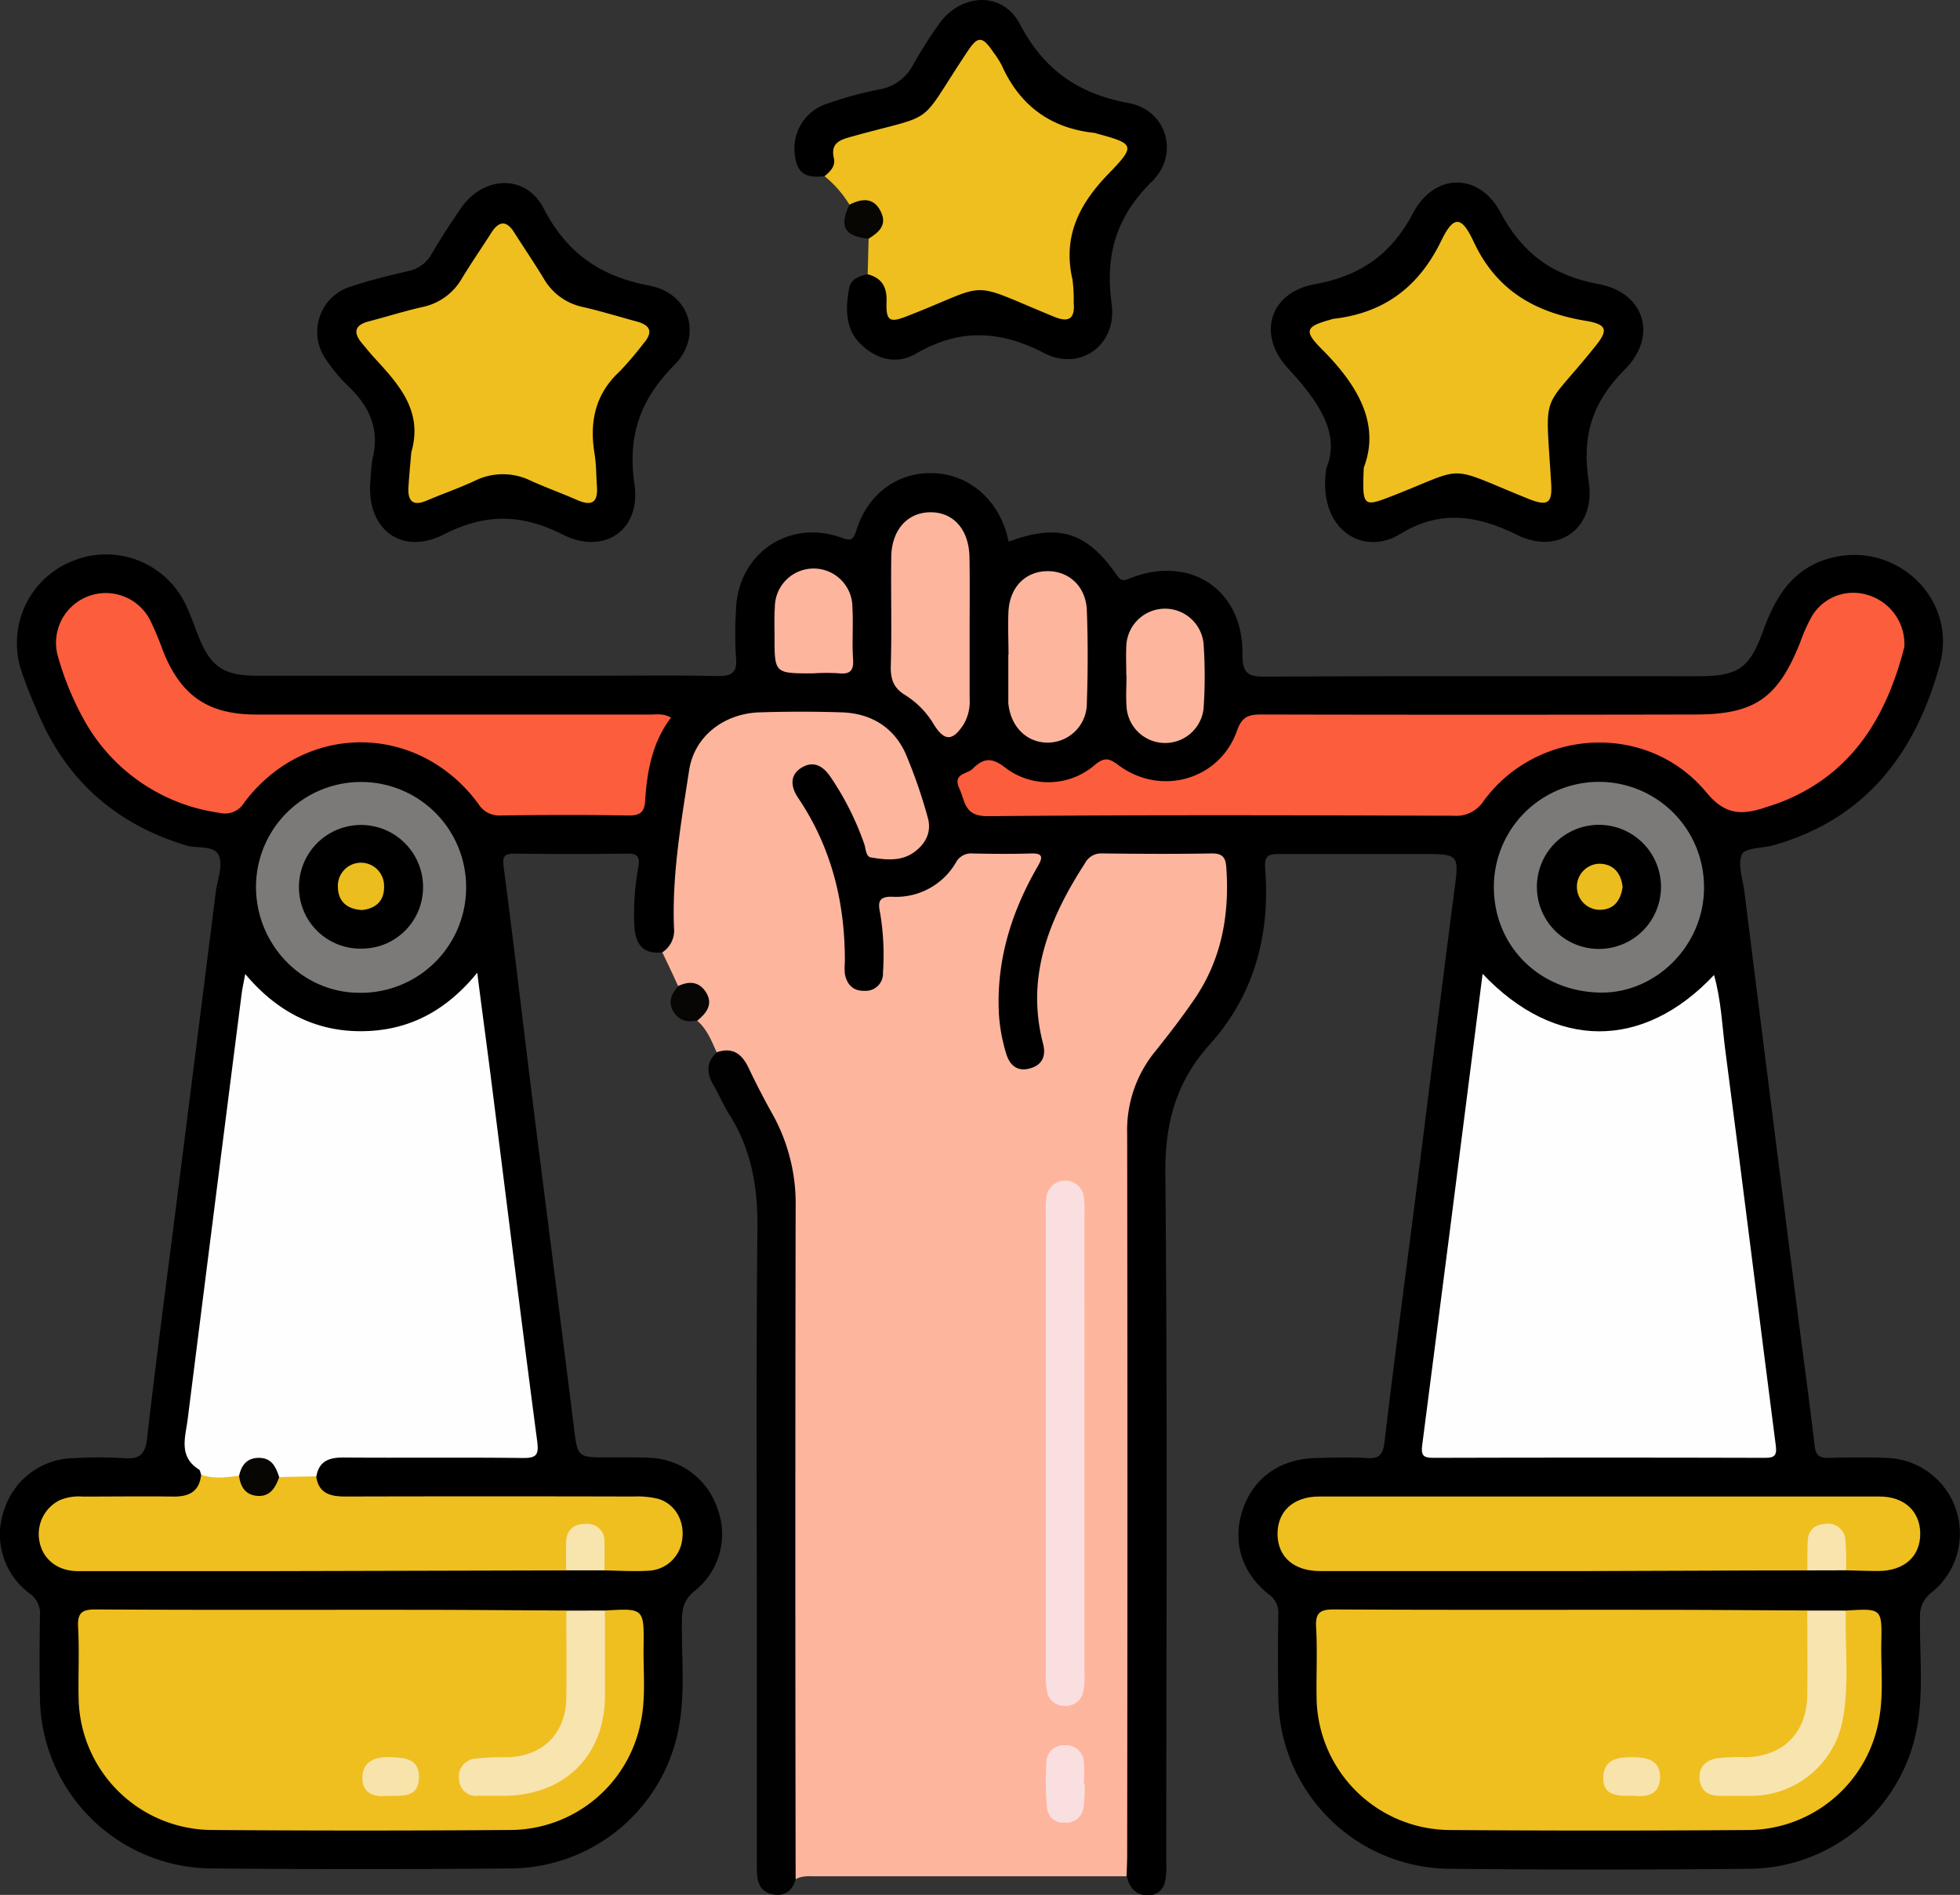 <?xml version="1.0" encoding="UTF-8"?> <svg xmlns="http://www.w3.org/2000/svg" viewBox="0 0 379.07 366.46"><rect x="0" y="0" width="379.07" height="366.46" fill="#333333" stroke="none"/><defs><style>.cls-1{fill:#feb59e;}.cls-2{fill:#efbf20;}.cls-3{fill:#010101;}.cls-4{fill:#070603;}.cls-5{fill:#070605;}.cls-6{fill:#fefefe;}.cls-7{fill:#fb5d3d;}.cls-8{fill:#7b7a79;}.cls-9{fill:#fdb59e;}.cls-10{fill:#f8e4ae;}.cls-11{fill:#f8e4ad;}.cls-12{fill:#f8e4ac;}.cls-13{fill:#fadfe1;}.cls-14{fill:#070602;}.cls-15{fill:#f8e3ab;}.cls-16{fill:#ecbd1f;}</style></defs><g id="Слой_2" data-name="Слой 2"><g id="Слой_1-2" data-name="Слой 1"><path d="M128.09,184.18c-3.4.36-5-1.15-5.37-4.58a48.82,48.82,0,0,1,.74-11.9c.29-1.93-.07-2.65-2.19-2.62-7.23.11-14.46.1-21.69,0-2,0-2.44.48-2.18,2.53,2,15.19,3.75,30.4,5.65,45.6,2.62,20.89,5.33,41.76,7.92,62.65.75,6,.62,6,6.69,6,2.62,0,5.24-.05,7.85.07a14.34,14.34,0,0,1,13.24,9.8,14,14,0,0,1-4.31,15.87c-2,1.61-2.52,3.23-2.56,5.63-.1,7,.69,14-.6,20.89a33.25,33.25,0,0,1-32.09,27.22q-29.35.27-58.72,0A33.4,33.4,0,0,1,7.73,328.64c-.11-5.36-.09-10.72,0-16.08a4.75,4.75,0,0,0-2-4.39A14.18,14.18,0,0,1,.87,291.82,14.33,14.33,0,0,1,14.45,282a76.76,76.76,0,0,1,9.35,0c3,.26,4.28-.52,4.65-3.81,1.64-14.48,3.58-28.93,5.41-43.38q3.95-31.14,7.87-62.28c.29-2.34,1.4-5,.63-7-.85-2.14-4.1-1.38-6.26-2-13.32-4-22.9-12.21-28.48-25-1.25-2.85-2.47-5.72-3.44-8.66a17.07,17.07,0,0,1,10-21.43,17.06,17.06,0,0,1,21.92,8.89c.88,1.91,1.56,3.92,2.35,5.88,2.27,5.69,4.86,7.46,11.09,7.47q32.91,0,65.83,0c7.73,0,15.47-.11,23.19.06,2.79.07,4.1-.47,3.78-3.61a72.53,72.53,0,0,1,0-9c.21-10.87,10-17.76,20.19-14.22,1.63.56,2.41.91,3.07-1.27,2.13-7,7.83-11.24,14.58-11.14S192.51,96,194.64,103c.17.57.29,1.16.44,1.75,9.65-3.57,15.1-1.91,20.94,6.51.91,1.3,1.44,1,2.63.55,11.56-4.57,21.83,2.29,21.64,14.68,0,3.74,1,4.39,4.53,4.37,27.8-.15,55.61-.08,83.41-.08,7.86,0,10.09-1.37,12.78-8.81,2.54-7.06,6.23-12.74,14.2-14.31,12.33-2.42,23.22,8.61,20,20.69-4.61,17.15-14.27,30-32.15,35.1-2.13.61-5.6.51-6.16,1.76-.87,2,.16,4.78.47,7.23q5,40,10.12,80.07c1.14,9,2.4,18,3.46,27.05.23,1.95.94,2.45,2.79,2.39,3.74-.12,7.49-.11,11.22,0a14.63,14.63,0,0,1,8.74,25.93,5.64,5.64,0,0,0-2.36,5c-.1,7.09.71,14.21-.59,21.27a33.24,33.24,0,0,1-32,27.26q-29.37.3-58.73,0a33.39,33.39,0,0,1-32.78-32.69q-.16-8.24,0-16.46a4.45,4.45,0,0,0-1.94-4c-5.29-4.21-7-10.29-4.94-16.35s7.12-9.7,13.91-9.92c3.37-.1,6.75-.2,10.1,0,2.42.15,3.09-.71,3.38-3,2-16.81,4.25-33.6,6.39-50.41,2.37-18.65,4.66-37.32,7.09-56,1-7.44,1.09-7.42-6.43-7.42-9.11,0-18.21,0-27.31,0-2.16,0-3,.27-2.8,2.84,1,12.72-2.11,24.41-10.68,33.94-6.62,7.35-8.73,15.35-8.63,25.16.42,44.38.19,88.76.17,133.15a13.67,13.67,0,0,1-.32,4.06,3.3,3.3,0,0,1-3.54,2.23c-2.16-.14-3.27-1.58-3.73-3.59-1.15-1.37-1-3-1-4.64q0-69.92,0-139.82a22.92,22.92,0,0,1,4.92-14.59c1.92-2.45,3.74-5,5.69-7.41a39.17,39.17,0,0,0,8.82-25.26c0-4.11-.48-4.63-4.41-4.68-5.61-.07-11.21,0-16.82,0a5.9,5.9,0,0,0-5.56,3c-5.85,9.65-9.52,19.74-6.92,31.26.8,3.57-.42,5.94-3.06,6.67s-4.91-.81-6.06-4.19c-1.84-5.46-1.62-11.07-.82-16.65A54.28,54.28,0,0,1,198.22,170c1.6-3.19,1.42-3.45-2.24-3.53-2,0-4,0-6,0a6,6,0,0,0-4.94,2.16,16.21,16.21,0,0,1-10.88,6c-2.32.27-2.83,1.43-2.53,3.55a45.68,45.68,0,0,1,.13,9.71c-.19,2.7-1.58,4.46-4.44,4.59s-4.32-1.61-4.81-4.23c-.56-2.95-.05-6-.48-8.94-1.22-8.47-3.36-16.61-8.21-23.83-.13-.21-.26-.42-.38-.64-1.43-2.78-1-5.19,1.1-6.64s4.56-.93,6.59,1.46c2.78,3.27,4.38,7.24,6.19,11.06,2,4.22,3.43,5.07,7,3.89,3.38-1.12,4.68-3.87,3.52-7.82a84,84,0,0,0-3.27-9.55,12.9,12.9,0,0,0-11.85-8.33,142.35,142.35,0,0,0-15.32,0c-7.73.42-12.74,5.11-13.55,12.87-1,9.41-2.7,18.74-2.65,28.25C131.24,182,130.82,184.05,128.09,184.18Z"></path><path class="cls-1" d="M128.09,184.18a5,5,0,0,0,2.26-4.76c-.4-10.25,1.38-20.34,2.92-30.4,1-6.68,6.79-11,13.54-11.25,5.35-.17,10.72-.18,16.08,0,5.53.21,9.89,2.82,12.21,7.87A97.43,97.43,0,0,1,179.4,158c.85,2.81-.32,5.17-2.64,6.83-2.53,1.81-5.48,1.46-8.3,1-1-.15-1-1.61-1.28-2.51a55.44,55.44,0,0,0-6.51-13c-1.46-2.19-3.32-3.27-5.64-1.86s-2.12,3.69-.68,5.83c6.49,9.61,9.11,20.33,9.05,31.8a12.83,12.83,0,0,0,0,2.24c.39,2.09,1.61,3.37,3.84,3.29a3.34,3.34,0,0,0,3.53-3.55,49.08,49.08,0,0,0-.56-11.55c-.43-2-.31-3.17,2.38-3.09a13.38,13.38,0,0,0,12.25-6.56,3.34,3.34,0,0,1,3.29-1.81c3.74.08,7.48.11,11.22,0,2.47-.08,2.34.78,1.32,2.54-5.08,8.8-8,18.17-7.48,28.47a33,33,0,0,0,1.41,7.69c.73,2.43,2.31,3.58,4.78,2.81,2.28-.71,2.94-2.45,2.35-4.73-3.39-13,1.21-24.22,8.09-34.87a3.53,3.53,0,0,1,3.31-1.92c7.1.08,14.21.13,21.31,0,2.34,0,2.64,1.15,2.75,3,.6,9.09-1,17.64-6.23,25.25-2.39,3.49-5,6.87-7.63,10.15A24,24,0,0,0,218,219.3q.1,69.74,0,139.47c0,1.37-.08,2.73-.12,4.1l-60.1,0c-1.36,0-2.75-.16-4,.63-2-1.79-1.31-4.18-1.31-6.34,0-39.64-.33-79.3.15-118.94.14-11.57-3.13-21.48-9-31-1.25-2-3.3-2.5-5-3.68-1-2.2-1.86-4.49-3.78-6.13,1.78-5.23,1.65-5.47-3.68-6.69Q129.66,187.42,128.09,184.18Z"></path><path class="cls-2" d="M164.28,39.57a21.88,21.88,0,0,0-4.82-5.51c-.24-5,1.35-7.54,5.53-8.72,14.48-4.1,11.57-1.38,20.48-14.64.35-.52.68-1,1.07-1.53,2.23-2.76,3.81-2.82,5.94-.05,1.89,2.47,3.56,5.11,5.21,7.75a13.37,13.37,0,0,0,9.1,6.54c2.43.46,4.81,1.27,7.21,1.93,5.26,1.45,5.83,3.17,2.41,7.55-1.83,2.35-3.77,4.63-5.73,6.89a10,10,0,0,0-2.55,9,40.9,40.9,0,0,1,.27,10.07c-.17,3.5-1.64,4.47-4.92,3.29-3-1.08-6-2.43-9-3.67a12.34,12.34,0,0,0-9.79,0c-3.12,1.25-6.17,2.68-9.34,3.8-2.8,1-4.36.25-4.54-2.5s-1.56-4.63-3-6.64l.18-6.88c-.17-.53.13-.91.39-1.33,2-3.24,1.37-4.62-2.35-4.94A3.52,3.52,0,0,1,164.28,39.57Z"></path><path d="M72,88.89c1.55-5.82-.56-10.37-4.77-14.32a30.53,30.53,0,0,1-4.05-4.87A9.18,9.18,0,0,1,67.8,55.43c3.65-1.21,7.4-2.13,11.14-3A6.73,6.73,0,0,0,83.55,49c1.75-3,3.66-5.92,5.64-8.78,4.33-6.25,12.49-6.6,15.94.06,4.49,8.67,10.94,13.16,20.43,14.95,7.87,1.48,10.43,9.75,4.79,15.45-6.57,6.62-9,13.62-7.64,23,1.28,8.85-5.87,13.75-13.9,9.69s-15-4.07-23,0c-8.25,4.17-15-1.13-14.17-10.34C71.71,91.62,71.84,90.26,72,88.89Z"></path><path d="M256.51,90.59c2.85-6.86-1.65-13.11-7.43-19.37-6.05-6.55-3.5-14.71,5.25-16.27s14.81-5.78,19-13.81c4.09-7.74,12.75-7.79,16.84-.1,4.26,8,10.1,12.26,19,13.9s11.5,10.08,5.09,16.5-8.36,13-7,21.71c1.42,8.91-5.79,14.3-13.84,10.3-7.8-3.88-15-4.87-22.62-.18C263.62,107.72,254.71,102.4,256.51,90.59Z"></path><path d="M167.84,53.05c2.72.72,3.73,2.48,3.62,5.27-.14,3.69.56,4.15,3.78,2.9,16.88-6.56,11.28-7.07,28.68.06,2.84,1.16,4,.31,3.74-2.72a31.42,31.42,0,0,0-.23-4.47c-1.93-8.29,1.24-14.58,6.93-20.45,5.37-5.53,5.06-5.83-2.27-7.82a2.47,2.47,0,0,0-.36-.11c-8.54-.89-14.51-5.29-18-13.1a18.27,18.27,0,0,0-1.62-2.52c-2.11-3.14-3-3.18-5-.13-10,15-5.39,11.73-22.47,16.48-2.21.61-4.05,1.23-3.36,4.19.35,1.49-.71,2.54-1.79,3.43-3.85.48-5.41-.67-5.79-4.28A9.09,9.09,0,0,1,160.13,20a70.13,70.13,0,0,1,9.71-2.66,9.18,9.18,0,0,0,6.87-5,86.75,86.75,0,0,1,4.8-7.56c4.22-6.1,12.34-6.59,15.73-.14,4.66,8.88,11.29,13.5,21.07,15.3,7.35,1.36,9.86,9.87,4.49,15.15-6.91,6.8-9.12,14.22-7.8,23.69,1.1,7.89-6.06,13.14-13.07,9.5-8.59-4.46-16.4-4.75-24.75.1-3.69,2.14-7.5,1.23-10.64-1.75s-3-7-2.33-10.82C164.51,54,166.15,53.36,167.84,53.05Z"></path><path class="cls-3" d="M138.69,203.48c2.9-.95,4.7.21,6,2.86,1.49,3.14,3.09,6.24,4.79,9.27a35.53,35.53,0,0,1,4.4,17.87q-.12,65,0,130c-.67,2.27-2.21,3.35-4.5,2.86-2.57-.55-3-2.61-3-4.9q0-20.55,0-41.08c0-27.64-.17-55.28.11-82.92.07-8-1.21-15.27-5.5-22-1.12-1.77-1.92-3.75-3-5.58C136.61,207.5,136.56,205.38,138.69,203.48Z"></path><path class="cls-4" d="M164.28,39.57c2.32-1.14,4.58-1.5,6,1.21S170,44.89,168,46.17C163.29,45.66,162.27,43.86,164.28,39.57Z"></path><path class="cls-5" d="M131.23,190.66c2.18-1,4.11-.8,5.4,1.39s0,3.9-1.72,5.3c-2,.43-3.62.06-4.71-1.79S129.92,192.09,131.23,190.66Z"></path><path class="cls-6" d="M38.9,285.19c-.14-.34-.18-.85-.43-1-4-2.52-2.61-6.26-2.17-9.73q5.18-41.12,10.43-82.22c.14-1.11.39-2.2.7-3.87,6,7.15,13.37,11.09,22.42,11.06s16.32-3.8,22.45-11.3c1,7.88,2,15.1,2.9,22.32,2.88,22.72,5.68,45.45,8.68,68.15.35,2.68,0,3.41-2.8,3.37-11.58-.14-23.17,0-34.76-.09-2.72,0-4.63.72-5.13,3.64-2,2-4.32,1.27-6.61,1a4,4,0,0,1-1.5-1.07c-3-3-3.37-3-6.42.31C44,286.91,41.31,288,38.9,285.19Z"></path><path class="cls-6" d="M286.74,188.33c14,14.79,31.06,14.79,44.76.23,1.4,4.94,1.56,9.84,2.19,14.63,3.32,25.44,6.47,50.9,9.75,76.34.23,1.81-.11,2.41-2,2.41q-32.18-.09-64.33,0c-1.87,0-2.29-.55-2.06-2.38q5.43-41.87,10.74-83.74Z"></path><path class="cls-2" d="M357,311.48c6.88-.44,7-.44,6.85,6.14-.09,5.21.53,10.45-.59,15.64a25.83,25.83,0,0,1-25,20.66q-29,.21-57.92,0a25.92,25.92,0,0,1-25.71-25.73c-.07-4.48.17-9-.09-13.44-.16-2.83.71-3.51,3.5-3.49,20.55.12,41.1.05,61.65.07,10,0,19.92.08,29.88.13,1.74,8.3,2.79,16.64-1.73,24.41-1.91,3.29-5.21,4.84-9.13,4.88-2.1,0-4.25-.24-6.28.51-1.24.46-2.26,1.26-2.15,2.71s1.38,1.93,2.68,2.07c13.62,1.53,22.54-5.1,23.09-18.75.15-3.84,0-7.7.06-11.55C356.13,314.27,355.91,312.72,357,311.48Z"></path><path class="cls-2" d="M117,311.47c7.5-.45,7.58-.45,7.47,7-.07,5,.49,10-.61,14.9A25.81,25.81,0,0,1,99,353.91q-29.19.22-58.37,0A25.91,25.91,0,0,1,15.21,328.6c-.11-4.62.15-9.24-.1-13.84-.16-2.81.67-3.52,3.48-3.5,20.46.13,40.91.05,61.36.07,9.85,0,19.7.09,29.54.14,1,1,1,2.24,1,3.48,0,4.47.15,9,0,13.43-.29,7.59-5,12.17-12.57,12.37-2,.06-4-.23-5.89.63A2.62,2.62,0,0,0,90.27,344a2.06,2.06,0,0,0,2,1.94c13.7,2.16,23.14-5.21,23.65-17.2.15-3.72,0-7.46,0-11.19C116,315.49,115.37,313.28,117,311.47Z"></path><path class="cls-7" d="M368.31,125.11c-3.29,12.84-9.55,24.11-23.19,29.75-1.38.57-2.8,1-4.23,1.47-4.24,1.32-7.36,1.15-10.8-3-11.25-13.69-32.62-12.71-43.13,1.54a6.3,6.3,0,0,1-5.84,2.89c-30-.09-60.07-.19-90.1.09-4.54,0-4.29-2.75-5.46-5.31-1.38-3,1.44-2.76,2.55-3.86,2.08-2.07,3.67-2.28,6.32-.21a13.75,13.75,0,0,0,17.32-.54c1.85-1.52,2.72-1.31,4.5,0,8.18,6.16,19.65,2.93,23-6.65,1-2.85,2.43-3.1,4.86-3.1q41.88.09,83.76,0c11.47,0,16-3.16,20.28-13.92a33.75,33.75,0,0,1,2.28-5.09,9.32,9.32,0,0,1,10.66-4.14A9.91,9.91,0,0,1,368.31,125.11Z"></path><path class="cls-7" d="M129.77,138.78c-3.63,4.8-4.64,10.38-5,16.13-.13,2.26-1.12,2.84-3.3,2.8-8.23-.13-16.46-.11-24.69,0a4.7,4.7,0,0,1-4.28-2.28c-11.66-15.75-33.59-15.84-45.31-.16a4.29,4.29,0,0,1-4.71,1.93A35.47,35.47,0,0,1,16.13,139a57.63,57.63,0,0,1-4.83-11.72,9.63,9.63,0,0,1,17.79-7.24,61.56,61.56,0,0,1,2.44,5.85c3.45,8.65,8.67,12.28,18,12.3q38,0,75.94,0C126.79,138.23,128.17,137.86,129.77,138.78Z"></path><path class="cls-2" d="M38.9,285.19c2.44.89,4.91.52,7.38.2,1.83,1.26,3,4.85,6.07,1.66A4.38,4.38,0,0,1,54,285.66l7.15-.15c.48,3.39,2.8,3.91,5.71,3.91q27.87-.07,55.74,0a16.33,16.33,0,0,1,4.8.48c3.18,1,5,4.22,4.56,7.71a6.87,6.87,0,0,1-6.45,6.16c-2.85.17-5.72,0-8.59-.06-1.36-1.4-.84-3.24-1.11-4.9s-1-2.85-2.81-2.75c-1.65.08-2.23,1.28-2.47,2.74-.26,1.65.24,3.49-1.08,4.91q-28.18.07-56.36.14c-12.69,0-25.38,0-38.07,0-3.87,0-6.69-2.29-7.36-5.61a7.31,7.31,0,0,1,3.89-8.11,9.41,9.41,0,0,1,4.37-.7c5.85,0,11.7-.08,17.55,0C36.56,289.47,38.57,288.48,38.9,285.19Z"></path><path class="cls-2" d="M349.55,303.71c-14.2,0-28.4.11-42.61.13q-25.79,0-51.59,0c-5.11,0-8.2-2.71-8.27-7.09s3-7.32,8-7.33q54.19,0,108.41,0c4.82,0,7.84,2.86,7.89,7.1.05,4.42-3,7.26-8.06,7.31-2.11,0-4.22-.09-6.34-.14-1.23-1.49-.67-3.36-1.06-5-.33-1.45-1-2.65-2.67-2.6s-2.27,1.26-2.53,2.73C350.46,300.45,351.1,302.35,349.55,303.71Z"></path><path class="cls-8" d="M90.15,171.72A20.36,20.36,0,0,1,69.24,192c-10.93-.15-19.79-9.41-19.73-20.64a20.32,20.32,0,1,1,40.64.38Z"></path><path class="cls-8" d="M329.56,171.73c0,11.11-9.32,20.44-20.13,20.23-11.8-.23-20.61-9.09-20.51-20.63a20.32,20.32,0,1,1,40.64.4Z"></path><path class="cls-1" d="M187.53,121.28c0,4.62,0,9.23,0,13.84a8.71,8.71,0,0,1-1.18,5c-2.12,3.22-3.64,3.27-5.69.08a16.81,16.81,0,0,0-5.38-5.64c-2.35-1.37-3.06-3-3-5.72.21-7,0-14,.09-20.93,0-5.33,3.05-8.8,7.55-8.84s7.51,3.38,7.58,8.76C187.58,112.31,187.53,116.8,187.53,121.28Z"></path><path class="cls-9" d="M195.05,126.66c0-2.86-.15-5.73,0-8.58.31-4.64,3.37-7.61,7.56-7.62s7.42,3,7.59,7.59c.22,6,.21,11.94,0,17.9a7.6,7.6,0,0,1-7.57,7.67c-4.09,0-7.19-3.09-7.62-7.64,0-.24,0-.49,0-.74v-8.58Z"></path><path class="cls-10" d="M117,311.47c0,5.47,0,10.94,0,16.42,0,11.6-7.76,19.3-19.43,19.41-1.74,0-3.49,0-5.23,0a3.23,3.23,0,0,1-3.54-3.09,3.46,3.46,0,0,1,3-4.08,44.17,44.17,0,0,1,6.31-.29c6.91-.17,11.34-4.6,11.42-11.56.06-5.6,0-11.19,0-16.79Z"></path><path class="cls-10" d="M357,311.48c-.21,6.94.67,13.91-.56,20.82a18,18,0,0,1-17.46,15c-2.11.05-4.23,0-6.34,0s-3.65-.81-3.92-3.09c-.28-2.45,1.17-3.79,3.34-4.16a35.6,35.6,0,0,1,5.57-.22c7.19-.12,11.79-4.69,11.9-11.95.08-5.47,0-10.94,0-16.41Z"></path><path class="cls-1" d="M217.83,130.62c0-1.86-.09-3.72,0-5.58a7.49,7.49,0,0,1,14.94-.59,90.37,90.37,0,0,1,0,12.64,7.48,7.48,0,0,1-14.9-.52c-.14-2,0-4,0-5.95Z"></path><path class="cls-1" d="M157.17,130.23c-7.38,0-7.38,0-7.37-7.2,0-1.86-.08-3.73.06-5.58a7.5,7.5,0,0,1,15,0c.19,3.34-.1,6.71.13,10,.16,2.42-.71,3-2.94,2.75A41.1,41.1,0,0,0,157.17,130.23Z"></path><path class="cls-11" d="M109.49,303.7c0-1.85-.07-3.7,0-5.54.13-2.4,1.54-3.51,3.9-3.44a3.25,3.25,0,0,1,3.51,3.44c.08,1.85,0,3.7,0,5.54Z"></path><path class="cls-12" d="M349.55,303.71c0-1.84,0-3.68.05-5.52.07-2.21,1.25-3.35,3.45-3.48a3.32,3.32,0,0,1,3.85,3.11,47.81,47.81,0,0,1,.12,5.87Z"></path><path class="cls-13" d="M209.74,279.09q0,22.26,0,44.52a14.66,14.66,0,0,1-.27,3.7,3.36,3.36,0,0,1-3.65,2.59,3.31,3.31,0,0,1-3.28-2.6,16.23,16.23,0,0,1-.27-3.7q0-44.52,0-89a15.56,15.56,0,0,1,.16-3.35,3.65,3.65,0,0,1,7.16,0,17,17,0,0,1,.15,3.35Q209.75,256.84,209.74,279.09Z"></path><path class="cls-13" d="M209.8,345.1a30,30,0,0,1-.26,4.46,3.33,3.33,0,0,1-3.71,2.92,3.1,3.1,0,0,1-3.34-2.88,54.46,54.46,0,0,1-.1-8.94,3.32,3.32,0,0,1,3.58-3.13,3.42,3.42,0,0,1,3.64,3.09,29,29,0,0,1,0,4.47Z"></path><path class="cls-2" d="M79.55,87.45C81.9,79.38,77,74.21,72.22,69c-.75-.83-1.45-1.71-2.17-2.56-1.76-2.09-1.54-3.55,1.28-4.29,3.49-.91,6.93-2,10.45-2.79a11.44,11.44,0,0,0,7.57-5.55c1.82-3,3.8-5.85,5.67-8.79,1.51-2.38,3-2.4,4.47,0,1.87,2.94,3.83,5.82,5.64,8.8a11.43,11.43,0,0,0,7.58,5.55c3.51.8,7,1.88,10.44,2.81,2.72.73,3.17,2.09,1.3,4.25a66.44,66.44,0,0,1-4.6,5.4c-4.79,4.42-5.87,9.83-4.85,16,.34,2.08.3,4.22.45,6.33.22,3.14-1.13,3.74-3.85,2.53-3-1.31-6-2.39-8.95-3.72a12.21,12.21,0,0,0-10.79,0c-3,1.41-6.22,2.51-9.3,3.83C79.8,98,78.81,96.83,79,94.15,79.13,91.91,79.36,89.68,79.55,87.45Z"></path><path class="cls-2" d="M263.76,90.44c3.27-8.54-1.27-16.08-8.2-23-3.49-3.51-3-4.31,1.87-5.65a2.42,2.42,0,0,1,.35-.12c9.82-1.09,16.6-6.12,20.94-15.07,2.39-4.92,3.91-4.95,6.28.12,4.4,9.46,11.9,13.71,21.71,15.33,4.19.7,4.35,1.83,1.76,5C298,80.14,298.87,74.74,300,93.5c.24,3.82-.64,4.46-4.33,3-16.47-6.65-11.55-6.36-26.62-.5C263.65,98.09,263.43,98,263.76,90.44Z"></path><path class="cls-14" d="M54,285.66c-.69,2-1.72,3.76-4.08,3.65s-3.44-1.69-3.68-3.92c.45-2,1.48-3.41,3.75-3.45C52.56,281.9,53.36,283.71,54,285.66Z"></path><path class="cls-15" d="M316,347.29c-3.15.07-6.07.1-5.92-3.67.14-3.48,2.94-3.8,5.67-3.79s5.28.55,5.31,3.77C321.1,347.14,318.42,347.57,316,347.29Z"></path><path class="cls-15" d="M74.86,347.32c-2.3.23-4.86-.31-4.78-3.61s2.74-4,5.6-3.89,5.48.43,5.35,4.05C80.9,347.68,77.9,347.28,74.86,347.32Z"></path><path d="M69.92,183.46a11.87,11.87,0,0,1-12.1-12,12,12,0,1,1,24,.17A11.85,11.85,0,0,1,69.92,183.46Z"></path><path d="M321.24,171.46a12,12,0,0,1-24,.12,12,12,0,1,1,24-.12Z"></path><path class="cls-16" d="M70,176c-2.85-.18-4.57-1.6-4.65-4.4a4.47,4.47,0,1,1,8.93-.2C74.35,174.25,72.68,175.71,70,176Z"></path><path class="cls-16" d="M313.82,171.55c-.41,2.76-1.81,4.48-4.66,4.4a4.46,4.46,0,0,1,.16-8.91C312.05,167.08,313.53,168.86,313.82,171.55Z"></path></g></g></svg> 